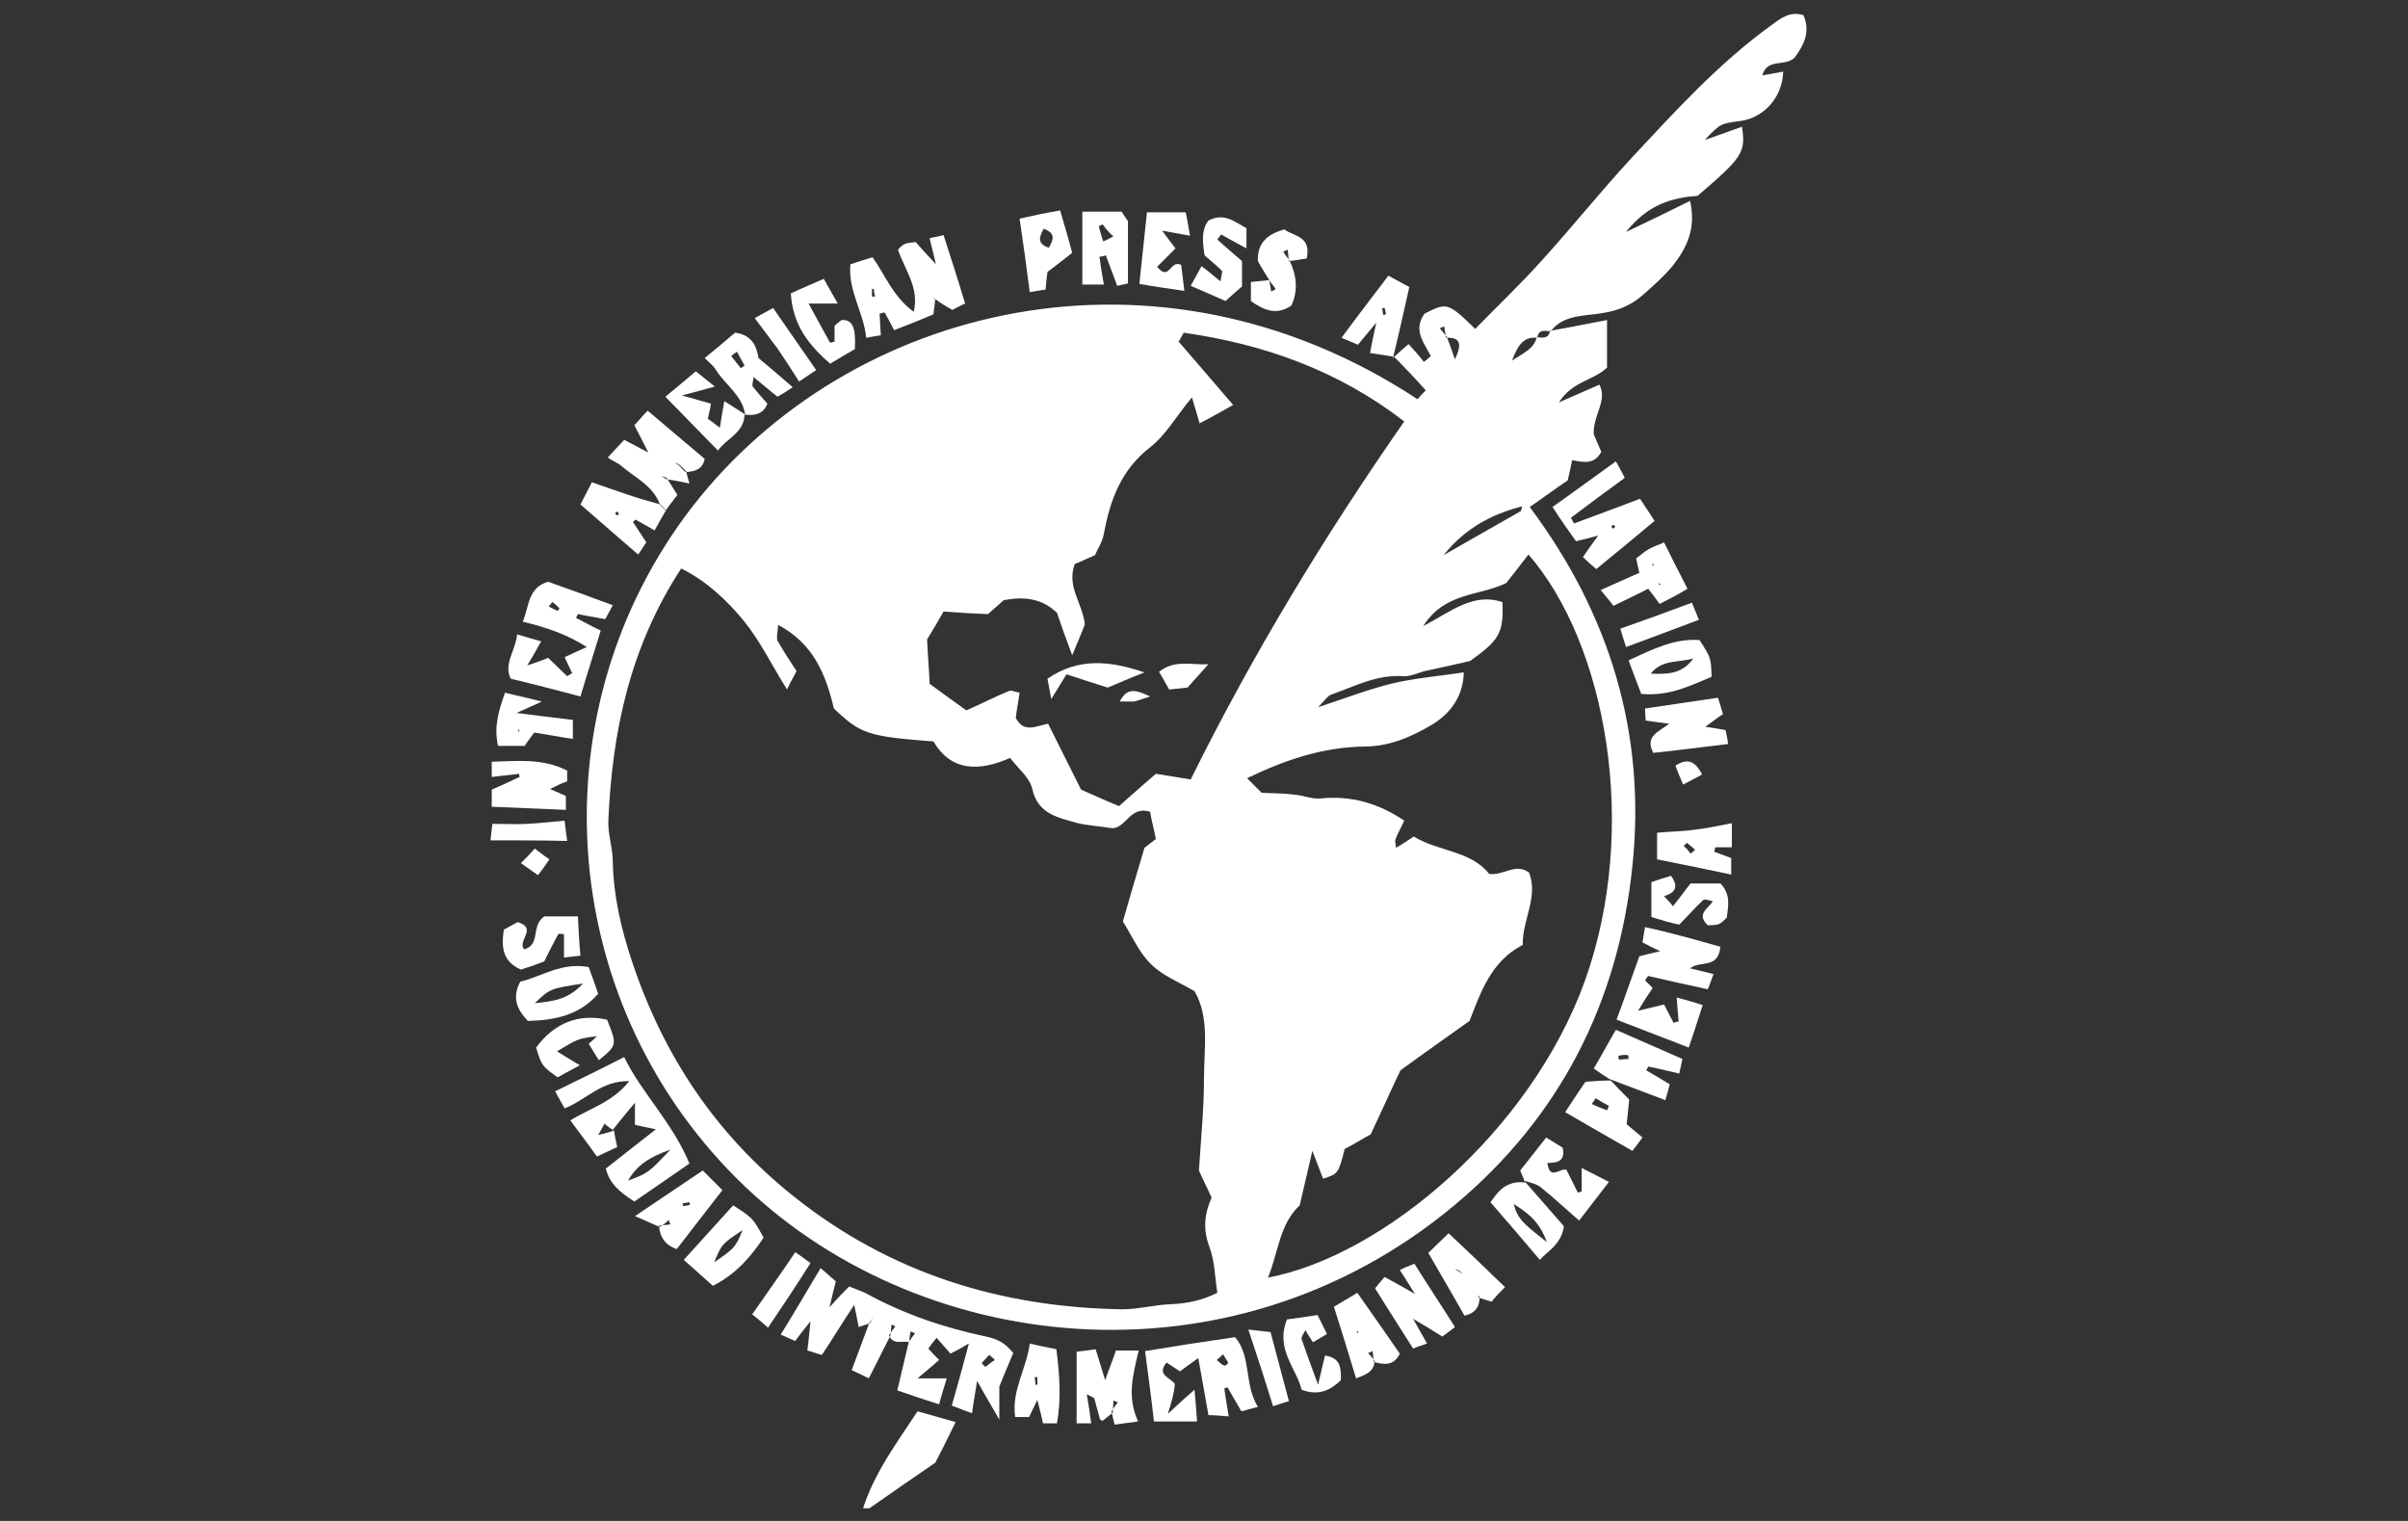 <svg id="logo-sip" class="logo-sip-svg" version="1.1" xmlns="http://www.w3.org/2000/svg"
     xmlns:xlink="http://www.w3.org/1999/xlink" x="0px" y="0px" width="38px" height="24px"
     viewBox="0 0 38 24" enable-background="new 0 0 38 24" xml:space="preserve">
<rect x="0" y="0" width="38" height="24" fill="#333333" stroke="none"/>
<g id="Fondo">
</g>
    <g id="Cabecera_2">
	<g>
		<g>
			<path fill-rule="evenodd" clip-rule="evenodd" fill="#FFFFFF" d="M13.62,23.8c0.18-0.56,0.53-1.03,0.86-1.53
				c0.21,0.06,0.39,0.11,0.6,0.17c-0.12,0.25-0.23,0.47-0.32,0.64c-0.38,0.26-0.71,0.49-1.04,0.72C13.69,23.8,13.65,23.8,13.62,23.8
				z"></path>
            <path fill-rule="evenodd" clip-rule="evenodd" fill="#FFFFFF" d="M21.99,5.64c0.07-0.06,0.14-0.13,0.24-0.21
				c0.09,0.1,0.17,0.19,0.24,0.28c0.03-0.02,0.05-0.04,0.11-0.09c-0.1-0.2-0.29-0.41-0.1-0.67c0.35-0.18,0.37-0.18,0.8,0.24
				c0.35-0.36,0.72-0.71,1.06-1.09c0.48-0.53,0.92-1.08,1.4-1.6c0.69-0.74,1.38-1.5,2.21-2.1c0.15-0.11,0.3-0.23,0.51-0.16
				c0.12,0.28-0.01,0.49-0.14,0.67c-0.16,0.15-0.43,0-0.51,0.28c0.12-0.02,0.22-0.04,0.33-0.06c-0.01,0.4-0.3,0.73-0.68,0.78
				c-0.31,0.04-0.31,0.04-0.56,0.3c0.2-0.07,0.39-0.14,0.59-0.21c0.06,0.41,0.01,0.48-0.7,1.09c-0.4,0.03-0.78,0.13-1.13,0.57
				c0.4-0.19,0.69-0.33,1.01-0.49c0.1,0.43-0.05,0.74-0.27,1.02c-0.14,0.17-0.31,0.32-0.47,0.46c-0.18,0.16-0.38,0.25-0.64,0.29
				c-0.28,0.05-0.62,0.02-0.82,0.29c-0.09-0.01-0.19-0.04-0.21,0.1c-0.21-0.02-0.3,0.1-0.4,0.36c0.2-0.13,0.35-0.19,0.39-0.37
				c0.09,0.01,0.19,0.03,0.21-0.1c0.29-0.05,0.59-0.11,0.9-0.17c0,0.26,0,0.52,0,0.75c-0.22,0.21-0.54,0.21-0.76,0.55
				c0.28-0.12,0.45-0.2,0.64-0.28c0.13,0.26-0.1,0.47-0.09,0.78c0.02,0.05,0.07,0.17,0.12,0.28c-0.11,0.2-0.27,0.17-0.46,0.13
				c-0.02,0.1-0.04,0.19-0.07,0.32c-0.18,0.12-0.38,0.27-0.6,0.42c1.27,1.7,1.84,3.59,1.62,5.67c-0.22,2.13-1.13,3.95-2.81,5.35
				c-3.55,2.96-8.52,2.38-11.33-0.43c-2.87-2.87-3.15-7.42-0.69-10.6c2.48-3.19,7.34-4.39,11.44-1.69c0.04-0.05,0.09-0.1,0.13-0.14
				C22.34,5.98,22.17,5.8,22,5.63L21.99,5.64z M22.82,5.33c-0.01-0.06-0.02-0.12-0.03-0.18c-0.02,0.01-0.05,0.02-0.07,0.03
				c0.04,0.04,0.07,0.09,0.11,0.13c0.04,0.1,0.07,0.19,0.13,0.36C23.08,5.42,23.04,5.32,22.82,5.33z M13.16,11.18
				c-0.13-0.54-0.32-1.02-0.88-1.32c-0.01,0.13-0.03,0.2-0.01,0.25c0.09,0.16,0.19,0.31,0.3,0.48c-0.04,0.08-0.09,0.16-0.15,0.29
				c-0.24-0.38-0.42-0.76-0.68-1.08c-0.27-0.33-0.59-0.63-0.99-0.83c-0.81,1.24-1.09,2.58-1.15,3.98c-0.01,0.21,0.07,0.43,0.07,0.64
				c0.01,0.54,0.13,1.06,0.3,1.57c0.49,1.48,1.32,2.74,2.57,3.73c1.51,1.2,3.25,1.74,5.17,1.77c0.25,0,0.51-0.07,0.76-0.08
				c0.26-0.01,0.5-0.06,0.74-0.18c-0.04-0.26-0.04-0.51-0.13-0.74c-0.1-0.27-0.07-0.52,0.04-0.76c-0.07-0.16-0.14-0.29-0.2-0.43
				C18.95,17.99,19,17.5,19,17.02c0-0.48,0.09-0.97-0.15-1.38c-0.26-0.15-0.51-0.25-0.68-0.42c-0.19-0.18-0.3-0.44-0.45-0.68
				c0.1-0.35,0.21-0.73,0.34-1.16c0.04-0.03,0.11-0.09,0.18-0.14c-0.03-0.16-0.07-0.3-0.09-0.43c-0.31-0.1-0.37,0.24-0.59,0.26
				c-0.18-0.03-0.37-0.04-0.55-0.08c-0.31-0.09-0.63-0.14-0.72-0.54c-0.04-0.18-0.22-0.32-0.35-0.49c-0.5,0.22-0.93,0.21-1.21-0.26
				C13.69,11.62,13.58,11.58,13.16,11.18z M20.01,20.16c1.81-0.34,4.14-2.3,5-4.68c0.87-2.43,0.33-5.33-0.89-6.73
				C24,8.91,23.87,9.07,23.77,9.2c-0.43,0.21-0.97,0.14-1.31,0.68c0.45-0.24,0.79-0.53,1.25-0.38c0.02,0.49-0.05,0.6-0.51,0.93
				c-0.26,0.06-0.49,0.11-0.72,0.16c-0.11,0.03-0.23,0.09-0.34,0.08c-0.41-0.03-0.76,0.16-1.13,0.29c-0.06,0.02-0.1,0.09-0.21,0.2
				c0.45-0.15,0.79-0.28,1.15-0.37c0.37-0.09,0.75-0.12,1.15-0.18c-0.01,0.38-0.21,0.65-0.51,0.83c-0.32,0.19-0.67,0.34-1.06,0.34
				c-0.64,0.01-1.23,0.2-1.85,0.5c0.11,0.11,0.2,0.2,0.23,0.23c0.23,0.01,0.38,0.01,0.52,0.03c0.13,0.01,0.27,0.07,0.4,0.06
				c0.48-0.05,0.92,0.07,1.33,0.35c-0.04,0.09-0.1,0.19-0.14,0.3c-0.01,0.04,0.01,0.08,0.01,0.13c0.1-0.06,0.19-0.12,0.28-0.18
				c0.39,0.24,0.9,0.22,1.19,0.59c0.23,0.03,0.42-0.18,0.63-0.02c0.15,0.39-0.11,0.75-0.1,1.14c-0.5,0.26-0.66,0.74-0.84,1.2
				c-0.35,0.25-0.68,0.48-1.09,0.78c-0.13,0.27-0.29,0.63-0.47,1.01c-0.13,0.07-0.27,0.16-0.41,0.23c-0.1,0.39-0.1,0.39-0.34,0.47
				c-0.05-0.12-0.09-0.24-0.17-0.44c-0.08,0.35-0.14,0.6-0.2,0.86C20.19,19.32,20.18,19.74,20.01,20.16z M14.89,9.65
				c-0.11,0.19-0.19,0.33-0.26,0.44c0.01,0.24,0.03,0.44,0.04,0.7c0.18,0.13,0.38,0.28,0.58,0.42c0.25-0.11,0.46-0.22,0.68-0.31
				c0.03-0.01,0.09,0.02,0.16,0.03c-0.02,0.15-0.05,0.29-0.06,0.4c0.13,0.24,0.31,0.13,0.51,0.09c0.18,0.36,0.36,0.72,0.52,1.04
				c0.23,0.1,0.4,0.18,0.6,0.26c0.21-0.19,0.41-0.36,0.58-0.51c0.2,0.03,0.36,0.06,0.55,0.09c0.98-1.98,2.11-3.84,3.37-5.65
				c-1.05-0.81-2.22-1.22-3.48-1.4c-0.04,0.07-0.06,0.11-0.08,0.14c0.29,0.34,0.58,0.67,0.86,1c-0.18,0.1-0.35,0.2-0.53,0.29
				c-0.03-0.12-0.07-0.23-0.12-0.41c-0.25,0.3-0.41,0.59-0.65,0.78c-0.47,0.36-0.64,0.84-0.74,1.37c-0.02,0.13-0.1,0.24-0.14,0.34
				c-0.14,0.06-0.24,0.11-0.32,0.14c-0.13,0.36,0.12,0.61,0.16,0.95c-0.04,0.11-0.1,0.25-0.2,0.49c-0.11-0.29-0.18-0.49-0.24-0.67
				c-0.24-0.23-0.52-0.26-0.84-0.2c-0.09,0.08-0.19,0.17-0.25,0.22C15.34,9.68,15.14,9.67,14.89,9.65z M22.78,8.76
				c0.4-0.23,0.81-0.46,1.21-0.69c0.02-0.01,0.02-0.05,0.03-0.08C23.52,8.12,23.12,8.34,22.78,8.76z"></path>
            <path fill-rule="evenodd" clip-rule="evenodd" fill="#FFFFFF" d="M14.35,21.18c-0.11-0.03-0.26,0.05-0.32-0.11
				c0.03-0.05,0.06-0.09,0.1-0.14c-0.02-0.01-0.04-0.02-0.06-0.03c-0.01,0.06-0.01,0.12-0.02,0.18c-0.11,0.21-0.21,0.42-0.34,0.67
				c-0.08-0.04-0.18-0.09-0.27-0.13c0.1-0.27,0.19-0.51,0.28-0.75c0.02-0.02,0.03-0.04,0.05-0.07c-0.01,0.03-0.03,0.05-0.04,0.08
				c-0.05,0.02-0.1,0.03-0.18,0.06c-0.02-0.11-0.04-0.21-0.07-0.35c-0.18,0.27-0.33,0.52-0.51,0.79c-0.08-0.02-0.15-0.05-0.23-0.07
				c0.02-0.14,0.03-0.27,0.05-0.46c-0.11,0.14-0.17,0.21-0.24,0.31c-0.08-0.03-0.15-0.07-0.23-0.1c0.21-0.34,0.41-0.68,0.63-1.05
				c0.08,0.07,0.16,0.14,0.24,0.21c-0.03,0.11-0.05,0.2-0.1,0.41c0.14-0.16,0.21-0.23,0.31-0.33c0.07,0.03,0.16,0.06,0.25,0.1
				c0.6,0.33,1.24,0.55,1.91,0.69c0.19,0.04,0.31,0.11,0.43,0.26c-0.06,0.15-0.13,0.3-0.22,0.53c0,0.11,0,0.29,0,0.52
				c-0.03-0.05-0.32-0.55-0.35-0.61c-0.03,0.2-0.06,0.34-0.08,0.51c-0.12-0.04-0.21-0.08-0.32-0.12c0.09-0.31,0.17-0.61,0.27-0.98
				c-0.12,0.07-0.19,0.11-0.29,0.16c-0.07-0.08-0.14-0.16-0.22-0.25c-0.05,0.06-0.09,0.11-0.13,0.17c0.06,0.07,0.11,0.12,0.17,0.18
				c-0.1,0.09-0.19,0.16-0.34,0.29c0.19,0,0.3,0,0.46,0c-0.05,0.17-0.09,0.29-0.12,0.41c-0.22-0.07-0.43-0.14-0.66-0.22
				c0.06-0.26,0.12-0.51,0.18-0.76c0.03-0.05,0.06-0.09,0.1-0.14c-0.02-0.01-0.04-0.02-0.07-0.03
				C14.36,21.06,14.35,21.12,14.35,21.18z M15.7,21.46c-0.03-0.03-0.06-0.06-0.09-0.08c-0.04,0.04-0.08,0.09-0.12,0.13
				c0.02,0.02,0.04,0.04,0.06,0.06C15.6,21.53,15.65,21.49,15.7,21.46z"></path>
            <path fill-rule="evenodd" clip-rule="evenodd" fill="#FFFFFF" d="M9.69,17.84C9.7,17.92,9.72,18,9.74,18.1
				c-0.09,0.04-0.19,0.09-0.32,0.15c-0.14-0.2-0.28-0.38-0.42-0.57c0.3-0.19,0.66-0.28,0.93-0.62c-0.44-0.01-0.67,0.29-1.02,0.43
				c-0.05-0.09-0.1-0.18-0.15-0.27c0.37-0.18,0.72-0.35,1.09-0.54c0.27,0.56,0.76,1.03,1.03,1.68c-0.32,0.22-0.59,0.41-0.87,0.6
				c-0.23-0.15-0.39-0.28-0.45-0.52c0.25-0.2,0.5-0.39,0.79-0.62c-0.15-0.03-0.23-0.05-0.33-0.07c0-0.12,0-0.22,0-0.35
				c-0.14,0.17-0.25,0.3-0.35,0.43c-0.04-0.03-0.09-0.06-0.13-0.1c-0.02,0.04-0.05,0.09-0.1,0.18C9.57,17.88,9.63,17.86,9.69,17.84z
				 M10.58,18.14c-0.34,0.12-0.53,0.25-0.67,0.49C10.23,18.51,10.23,18.51,10.58,18.14z"></path>
            <path fill-rule="evenodd" clip-rule="evenodd" fill="#FFFFFF" d="M27.15,14.94c-0.04,0.36-0.32,0.21-0.48,0.34
				c0.13,0.03,0.24,0.06,0.37,0.09c-0.03,0.08-0.05,0.15-0.09,0.24c-0.33-0.07-0.64-0.14-0.94-0.21c-0.02,0.02-0.03,0.04-0.05,0.07
				c0.03,0.03,0.07,0.07,0.12,0.12c-0.07,0.1-0.14,0.21-0.23,0.36c0.16-0.04,0.29-0.07,0.41-0.1c0.05,0.1,0.1,0.19,0.15,0.29
				c0.03-0.01,0.06-0.02,0.08-0.02c-0.01-0.11-0.02-0.22-0.03-0.38c0.14,0.04,0.26,0.07,0.41,0.12c-0.08,0.24-0.14,0.44-0.22,0.67
				c-0.39-0.15-0.75-0.29-1.14-0.44c0.12-0.32,0.23-0.64,0.36-1c0.08-0.02,0.19-0.05,0.33-0.08c-0.11-0.05-0.19-0.09-0.28-0.14
				c0.01-0.07,0.02-0.13,0.04-0.24C26.38,14.72,26.76,14.83,27.15,14.94z"></path>
            <path fill-rule="evenodd" clip-rule="evenodd" fill="#FFFFFF" d="M8.16,10.01c0.13,0.04,0.24,0.07,0.38,0.11
				c-0.07,0.12-0.12,0.22-0.22,0.38c0.15-0.05,0.24-0.08,0.33-0.12c0.1,0.1,0.2,0.19,0.3,0.29c0.03-0.02,0.05-0.03,0.08-0.05
				C9,10.56,8.96,10.48,8.91,10.37c0.09-0.04,0.21-0.1,0.35-0.16c-0.31-0.2-0.64-0.31-1.01-0.4c0.1-0.24,0.08-0.54,0.4-0.63
				C8.99,9.3,9.32,9.42,9.67,9.55C9.64,9.61,9.6,9.68,9.55,9.77C9.4,9.74,9.26,9.72,9.12,9.69C9.11,9.71,9.1,9.73,9.09,9.75
				c0.12,0.06,0.24,0.13,0.39,0.2c-0.1,0.33-0.21,0.67-0.32,1.04c-0.38-0.1-0.72-0.19-1.1-0.28C7.94,10.48,8.14,10.26,8.16,10.01z
				 M8.72,9.5C8.7,9.52,8.68,9.54,8.66,9.57C8.7,9.59,8.75,9.62,8.8,9.64C8.81,9.63,8.82,9.61,8.83,9.6
				C8.79,9.56,8.76,9.53,8.72,9.5z"></path>
            <path fill-rule="evenodd" clip-rule="evenodd" fill="#FFFFFF" d="M14.76,4.72c-0.01,0.08-0.02,0.16-0.03,0.24
				c-0.21,0.09-0.41,0.17-0.62,0.25c-0.05-0.1-0.1-0.19-0.15-0.28c-0.03,0.01-0.05,0.01-0.08,0.02c0.01,0.11,0.01,0.22,0.02,0.34
				c-0.06,0.01-0.13,0.02-0.23,0.04c-0.04-0.4-0.29-0.74-0.25-1.16c0.13-0.04,0.24-0.08,0.35-0.11c0.2,0.28,0.32,0.62,0.65,0.86
				c0.09-0.38-0.14-0.66-0.25-0.98c0.03-0.03,0.06-0.07,0.11-0.09c0.04-0.02,0.1-0.02,0.17-0.03c0.08,0.09,0.16,0.18,0.32,0.35
				c-0.05-0.2-0.07-0.29-0.1-0.41c0.07-0.02,0.15-0.03,0.22-0.05c0.12,0.37,0.23,0.71,0.34,1.08c-0.07,0.03-0.14,0.07-0.2,0.1
				C14.92,4.83,14.84,4.78,14.76,4.72c-0.02-0.02-0.04-0.04-0.02-0.01C14.71,4.69,14.73,4.71,14.76,4.72z M13.79,4.56
				c-0.01,0-0.02,0-0.03,0c0,0.04,0,0.08,0,0.12c0.01,0,0.03,0,0.05,0C13.8,4.64,13.79,4.6,13.79,4.56z"></path>
            <path fill-rule="evenodd" clip-rule="evenodd" fill="#FFFFFF" d="M18.43,22.31c0.18-0.17,0.27-0.25,0.42-0.38
				c0.02,0.21,0.03,0.34,0.04,0.5c-0.23,0-0.45,0-0.68,0c-0.04-0.36-0.09-0.73-0.14-1.11c0.48-0.08,0.93-0.15,1.42-0.22
				c0.26,0.3,0.14,0.74,0.36,1.1c-0.11,0.03-0.19,0.05-0.26,0.07c-0.08-0.14-0.15-0.26-0.22-0.38c-0.02,0.01-0.03,0.01-0.05,0.02
				c0.02,0.13,0.04,0.27,0.07,0.44c-0.13-0.01-0.23-0.02-0.32-0.02c-0.05-0.29-0.1-0.56-0.16-0.9c-0.14,0.1-0.21,0.15-0.29,0.21
				c-0.07-0.05-0.14-0.09-0.21-0.14c-0.17,0.2,0.07,0.24,0.13,0.34C18.53,21.97,18.5,22.08,18.43,22.31z M19.3,21.37
				c-0.03,0.03-0.06,0.06-0.1,0.09c0.04,0.03,0.07,0.07,0.12,0.09c0.01,0.01,0.07-0.04,0.06-0.05
				C19.36,21.46,19.33,21.42,19.3,21.37z"></path>
            <path fill-rule="evenodd" clip-rule="evenodd" fill="#FFFFFF" d="M25.5,7.28c0.05,0.09,0.09,0.16,0.14,0.26
				c-0.29,0.21-0.57,0.42-0.85,0.63c0.02,0.03,0.03,0.06,0.05,0.09c0.34-0.13,0.68-0.25,1.04-0.39c0.07,0.11,0.15,0.22,0.23,0.35
				c-0.3,0.25-0.6,0.5-0.92,0.76c-0.07-0.06-0.13-0.11-0.21-0.19c0.07-0.1,0.13-0.19,0.24-0.34C25.08,8.49,25,8.51,24.87,8.54
				C24.75,8.37,24.62,8.19,24.5,8C24.84,7.76,25.15,7.53,25.5,7.28z M25.49,8.31c-0.01-0.01-0.02-0.02-0.03-0.03
				c-0.01,0.01-0.03,0.02-0.03,0.03c0,0.01,0.02,0.03,0.03,0.03C25.47,8.34,25.48,8.32,25.49,8.31z"></path>
            <path fill-rule="evenodd" clip-rule="evenodd" fill="#FFFFFF" d="M10.52,7.54c0.05,0.08,0.1,0.16,0.17,0.27
				c-0.05,0.07-0.12,0.15-0.18,0.24l0.01,0.01c-0.04-0.04-0.08-0.08-0.12-0.12l0.01,0.01c-0.11-0.29-0.4-0.42-0.62-0.61
				C9.74,7.3,9.68,7.28,9.59,7.22c0.09-0.1,0.17-0.18,0.26-0.28c0.11,0.06,0.21,0.11,0.38,0.2c-0.09-0.18-0.15-0.3-0.22-0.43
				c0.07-0.07,0.13-0.15,0.21-0.23c0.31,0.26,0.6,0.51,0.9,0.76c-0.03,0.17-0.16,0.2-0.3,0.21c-0.04-0.03-0.07-0.07-0.1-0.1
				c-0.02-0.02-0.05-0.03-0.07-0.05c0.03,0.01,0.05,0.02,0.08,0.04c0.03,0.03,0.07,0.07,0.1,0.1c0.01,0.06,0.03,0.11,0.05,0.19
				c-0.13-0.03-0.25-0.05-0.37-0.07c-0.02-0.02-0.05-0.03-0.07-0.05C10.47,7.52,10.49,7.53,10.52,7.54z"></path>
            <path fill-rule="evenodd" clip-rule="evenodd" fill="#FFFFFF" d="M17.56,22.29c-0.05,0.04-0.1,0.08-0.16,0.13
				c0,0-0.03-0.01-0.04-0.02c-0.03-0.11-0.06-0.22-0.09-0.33c-0.01-0.02-0.05-0.03-0.12-0.07c0.03,0.17,0.05,0.3,0.07,0.46
				c-0.09,0-0.16,0-0.23,0c0-0.37,0-0.73,0-1.13c0.07-0.01,0.18-0.02,0.3-0.04c0.04,0.14,0.08,0.25,0.15,0.49
				c0.08-0.23,0.13-0.34,0.17-0.47c0.1,0,0.21,0,0.36,0c-0.09,0.38-0.19,0.73-0.01,1.12c-0.13,0.02-0.24,0.03-0.37,0.05
				c-0.02-0.08-0.04-0.15-0.05-0.21c0.03-0.05,0.06-0.09,0.1-0.14c-0.02-0.01-0.04-0.02-0.07-0.03
				C17.57,22.17,17.56,22.23,17.56,22.29z"></path>
            <path fill-rule="evenodd" clip-rule="evenodd" fill="#FFFFFF" d="M8.68,12.45c0.09,0.04,0.16,0.07,0.25,0.11
				c0,0.06,0,0.12,0,0.22c-0.39-0.02-0.77-0.03-1.17-0.05c0-0.06,0-0.16,0-0.27c0.14-0.06,0.29-0.13,0.44-0.2
				c0-0.02-0.01-0.03-0.01-0.05c-0.14,0.02-0.28,0.03-0.43,0.05c0-0.08,0-0.14,0-0.24c0.4-0.01,0.8-0.06,1.19,0.14
				c0,0.05,0,0.1,0,0.17C8.86,12.36,8.78,12.4,8.68,12.45z"></path>
            <path fill-rule="evenodd" clip-rule="evenodd" fill="#FFFFFF" d="M26.91,11.47c0.1,0.01,0.2,0.03,0.32,0.05
				c0.01,0.06,0.03,0.12,0.04,0.22c-0.41,0.05-0.8,0.1-1.18,0.14c-0.14-0.27,0.09-0.33,0.25-0.46c-0.15-0.02-0.25-0.03-0.37-0.05
				c0-0.05-0.01-0.11-0.01-0.19c0.39-0.06,0.76-0.11,1.15-0.17c0.02,0.06,0.04,0.12,0.08,0.26C27.12,11.31,27.02,11.39,26.91,11.47z
				"></path>
            <path fill-rule="evenodd" clip-rule="evenodd" fill="#FFFFFF" d="M22.09,20.04c0.08-0.04,0.14-0.06,0.23-0.1
				c0.2,0.32,0.4,0.62,0.64,1c-0.06,0.05-0.12,0.09-0.2,0.15c-0.14-0.09-0.26-0.16-0.46-0.28c0.1,0.18,0.15,0.27,0.22,0.39
				c-0.08,0.03-0.15,0.05-0.22,0.08c-0.2-0.32-0.39-0.61-0.6-0.95c0.03-0.04,0.08-0.1,0.15-0.18c0.14,0.08,0.26,0.14,0.48,0.27
				C22.22,20.24,22.16,20.15,22.09,20.04z"></path>
            <path fill-rule="evenodd" clip-rule="evenodd" fill="#FFFFFF" d="M25.42,17.04c-0.08-0.05-0.16-0.1-0.27-0.18
				c0.11-0.18,0.22-0.39,0.35-0.61c0.37,0.16,0.7,0.31,1.05,0.46c-0.01,0.06-0.03,0.13-0.05,0.23c-0.18-0.04-0.33-0.08-0.49-0.11
				c-0.01,0.02-0.02,0.04-0.03,0.06c0.12,0.07,0.24,0.14,0.37,0.22c-0.02,0.08-0.04,0.15-0.07,0.25c-0.31-0.12-0.59-0.22-0.87-0.33
				L25.42,17.04z M25.54,16.66c0,0.02,0,0.04,0.01,0.06c0.05,0,0.1-0.01,0.15-0.01c0-0.02,0-0.04-0.01-0.06
				C25.64,16.64,25.59,16.65,25.54,16.66z"></path>
            <path fill-rule="evenodd" clip-rule="evenodd" fill="#FFFFFF" d="M24.06,18.64c0.21,0.24,0.42,0.48,0.62,0.71
				c-0.04,0.29-0.27,0.4-0.38,0.53c-0.26-0.31-0.52-0.61-0.78-0.91c0.06-0.06,0.19-0.36,0.55-0.31L24.06,18.64z M23.89,19
				c0.05,0.26,0.25,0.38,0.52,0.6C24.29,19.26,24.09,19.13,23.89,19z"></path>
            <path fill-rule="evenodd" clip-rule="evenodd" fill="#FFFFFF" d="M11.25,20.29c-0.17-0.15-0.3-0.27-0.46-0.41
				c0.27-0.3,0.53-0.58,0.78-0.86c0.31,0.2,0.31,0.2,0.48,0.51C11.86,19.81,11.64,20.09,11.25,20.29z M11.72,19.41
				c-0.33,0.22-0.33,0.22-0.45,0.51C11.6,19.69,11.6,19.69,11.72,19.41z"></path>
            <path fill-rule="evenodd" clip-rule="evenodd" fill="#FFFFFF" d="M17.42,4.49c-0.14,0-0.24,0-0.34,0c0-0.39,0-0.75,0-1.15
				c0.19,0,0.39,0,0.62,0c0.03,0.05,0.08,0.12,0.1,0.15c0,0.34,0,0.65,0,0.98c-0.02,0.01-0.08,0.02-0.17,0.04
				c-0.06-0.17-0.12-0.32-0.18-0.48c-0.03,0.01-0.06,0.02-0.1,0.02C17.37,4.2,17.39,4.33,17.42,4.49z M17.4,3.54
				c-0.02,0.01-0.04,0.02-0.06,0.03c0.02,0.08,0.04,0.15,0.07,0.24c0.07-0.03,0.1-0.05,0.16-0.08C17.5,3.67,17.45,3.61,17.4,3.54z"></path>
            <path fill-rule="evenodd" clip-rule="evenodd" fill="#FFFFFF" d="M11.76,6.55c-0.04-0.31-0.31-0.47-0.46-0.71
				c-0.04-0.07-0.11-0.12-0.18-0.19c0.17-0.14,0.33-0.27,0.48-0.4c0.26,0.03,0.34,0.21,0.37,0.4c0.17,0.14,0.32,0.27,0.54,0.46
				c-0.09,0.06-0.15,0.1-0.24,0.15c-0.13-0.1-0.24-0.2-0.38-0.31c0,0.07-0.03,0.12-0.01,0.15c0.07,0.09,0.15,0.18,0.23,0.27
				c-0.07,0.18-0.22,0.19-0.38,0.17L11.76,6.55z M11.63,5.55c-0.03,0.02-0.06,0.04-0.09,0.07c0.05,0.06,0.1,0.13,0.15,0.19
				c0.02-0.01,0.04-0.03,0.06-0.04C11.71,5.7,11.67,5.62,11.63,5.55z"></path>
            <path fill-rule="evenodd" clip-rule="evenodd" fill="#FFFFFF" d="M25.9,10.95c-0.07-0.18-0.13-0.34-0.2-0.53
				c0.39-0.18,0.73-0.35,1.12-0.32c0.18,0.28,0.18,0.28,0.19,0.58C26.69,10.81,26.36,10.99,25.9,10.95z M26.72,10.39
				c-0.23,0.07-0.49,0.01-0.67,0.24C26.3,10.64,26.55,10.64,26.72,10.39z"></path>
            <path fill-rule="evenodd" clip-rule="evenodd" fill="#FFFFFF" d="M24.07,18.66c-0.02-0.05-0.04-0.09-0.08-0.19
				c0.12-0.15,0.26-0.33,0.41-0.52c0.11,0.07,0.2,0.12,0.26,0.16c0.05,0.23-0.11,0.24-0.24,0.24c0.03,0.29,0.21,0.07,0.3,0.11
				c0.06,0.12,0.12,0.24,0.18,0.36c0.02-0.01,0.04-0.01,0.06-0.02c0-0.1,0-0.19,0-0.37c0.17,0.09,0.28,0.14,0.43,0.22
				c-0.16,0.21-0.31,0.4-0.47,0.61c-0.22-0.19-0.4-0.36-0.6-0.52c-0.07-0.06-0.18-0.08-0.27-0.11L24.07,18.66z"></path>
            <path fill-rule="evenodd" clip-rule="evenodd" fill="#FFFFFF" d="M9.29,15.26c0.06,0.16,0.1,0.28,0.15,0.42
				c-0.29,0.34-0.69,0.42-1.11,0.43c-0.18-0.19-0.25-0.37-0.12-0.62C8.55,15.41,8.86,15.18,9.29,15.26z M9.2,15.52
				c-0.52,0.08-0.52,0.08-0.76,0.31C8.72,15.8,8.96,15.78,9.2,15.52z"></path>
            <path fill-rule="evenodd" clip-rule="evenodd" fill="#FFFFFF" d="M10.41,19.36c-0.1-0.04-0.2-0.09-0.39-0.17
				c0.4-0.27,0.73-0.49,1.07-0.72c0.11,0.11,0.21,0.21,0.31,0.31c-0.25,0.32-0.48,0.62-0.72,0.93c-0.18-0.06-0.27-0.19-0.28-0.37
				c0.06-0.01,0.12-0.01,0.18-0.02c-0.01-0.02-0.02-0.05-0.03-0.07C10.51,19.3,10.46,19.33,10.41,19.36z M10.89,19.01
				c0-0.01-0.01-0.02-0.01-0.04c-0.04,0.01-0.07,0.01-0.11,0.02c0,0.01,0.01,0.03,0.01,0.04C10.82,19.03,10.85,19.02,10.89,19.01z"></path>
            <path fill-rule="evenodd" clip-rule="evenodd" fill="#FFFFFF" d="M20.03,4.42c-0.06-0.1-0.12-0.19-0.18-0.3
				c-0.01-0.26,0.12-0.42,0.42-0.5c0.14,0.11,0.43,0.1,0.35,0.46c-0.09,0.01-0.18,0.03-0.28,0.04c-0.01-0.06-0.01-0.12-0.02-0.18
				c-0.02,0.01-0.04,0.02-0.07,0.03c0.03,0.05,0.06,0.09,0.1,0.14c0.11,0.23,0.14,0.47,0.03,0.71c-0.23,0.16-0.43,0.08-0.64-0.07
				c0-0.08,0-0.17,0-0.3c0.1-0.01,0.2-0.02,0.29-0.03c0.01,0.06,0.02,0.12,0.03,0.18c0.02-0.01,0.05-0.02,0.07-0.04
				C20.1,4.51,20.06,4.47,20.03,4.42z"></path>
            <path fill-rule="evenodd" clip-rule="evenodd" fill="#FFFFFF" d="M21.69,21.47c0,0.17-0.13,0.22-0.29,0.28
				c-0.11-0.37-0.23-0.75-0.35-1.13c0.14-0.08,0.25-0.15,0.37-0.22c0.23,0.33,0.45,0.64,0.67,0.96c-0.09,0.19-0.24,0.18-0.41,0.13
				c-0.01-0.06-0.01-0.12-0.02-0.17c-0.02,0.01-0.05,0.02-0.07,0.03C21.62,21.38,21.66,21.43,21.69,21.47z M21.42,21.04l0.02-0.03
				l-0.03,0L21.42,21.04z"></path>
            <path fill-rule="evenodd" clip-rule="evenodd" fill="#FFFFFF" d="M23.35,20.46c0,0.14-0.05,0.26-0.24,0.3
				c-0.18-0.32-0.37-0.64-0.57-0.99c0.1-0.1,0.2-0.19,0.32-0.31c0.31,0.29,0.59,0.56,0.89,0.85c-0.08,0.08-0.15,0.15-0.21,0.23
				c-0.07-0.02-0.13-0.04-0.2-0.06c-0.01-0.03-0.03-0.06-0.01-0.02C23.29,20.43,23.32,20.45,23.35,20.46z M23.03,20.07
				c-0.02-0.02-0.05-0.03-0.07-0.05c0.03,0.01,0.05,0.02,0.08,0.04c0.02,0.02,0.04,0.03,0.07,0.05
				C23.08,20.09,23.05,20.08,23.03,20.07z"></path>
            <path fill-rule="evenodd" clip-rule="evenodd" fill="#FFFFFF" d="M11.75,6.53c0,0.3-0.29,0.39-0.42,0.58
				c-0.28-0.29-0.56-0.57-0.83-0.85c0.12-0.1,0.28-0.23,0.48-0.4c0.04,0.03,0.14,0.11,0.3,0.24c-0.19,0.05-0.32,0.09-0.52,0.14
				c0.19,0.05,0.31,0.09,0.46,0.13c-0.01,0.07-0.03,0.14-0.05,0.24c0.05,0.03,0.11,0.08,0.19,0.14c0.02-0.14,0.04-0.25,0.07-0.42
				c0.14,0.09,0.24,0.15,0.33,0.21L11.75,6.53z"></path>
            <path fill-rule="evenodd" clip-rule="evenodd" fill="#FFFFFF" d="M10.51,8.05c-0.06,0.1-0.11,0.2-0.18,0.32
				c-0.12-0.07-0.21-0.12-0.3-0.17C10.02,8.21,10,8.22,9.99,8.24c0.07,0.1,0.13,0.2,0.21,0.32c-0.04,0.05-0.07,0.11-0.13,0.19
				c-0.3-0.26-0.59-0.51-0.91-0.79c0.05-0.1,0.11-0.21,0.18-0.35C9.54,7.68,9.71,7.74,9.89,7.8c0.17,0.06,0.35,0.11,0.53,0.16
				L10.4,7.95c0.04,0.04,0.08,0.08,0.12,0.12L10.51,8.05z M9.77,8.11C9.76,8.1,9.75,8.08,9.74,8.07C9.73,8.08,9.71,8.09,9.71,8.1
				c0,0.01,0.02,0.03,0.03,0.03C9.75,8.13,9.76,8.12,9.77,8.11z"></path>
            <path fill-rule="evenodd" clip-rule="evenodd" fill="#FFFFFF" d="M8.22,15.3c-0.29-0.13-0.31-0.35-0.27-0.63
				c0.07-0.04,0.15-0.08,0.22-0.12c0.32,0.1-0.01,0.29,0.1,0.43c0.27-0.07,0.1-0.37,0.32-0.52c0.12,0,0.3,0,0.53,0
				c0.01,0.22,0.02,0.41,0.04,0.62C9.06,15.09,9,15.1,8.9,15.11c0-0.14,0-0.25,0-0.37c-0.03,0-0.08-0.01-0.09,0
				C8.74,14.87,8.67,15,8.59,15.17C8.49,15.21,8.35,15.26,8.22,15.3z"></path>
            <path fill-rule="evenodd" clip-rule="evenodd" fill="#FFFFFF" d="M26.15,13.56c0-0.16,0-0.27,0-0.42
				c0.21-0.02,0.41-0.02,0.61-0.05c0.18-0.02,0.36-0.06,0.57-0.1c0,0.16,0,0.27,0,0.38c-0.09,0-0.17,0-0.26,0
				c-0.01,0.02-0.01,0.05-0.02,0.07c0.08,0.03,0.17,0.06,0.27,0.1c0,0.06,0,0.14,0,0.26C26.93,13.72,26.56,13.64,26.15,13.56z
				 M26.68,13.47c0.02-0.02,0.05-0.04,0.07-0.06c-0.04-0.04-0.08-0.07-0.13-0.11c-0.02,0.02-0.03,0.03-0.05,0.05
				C26.62,13.39,26.65,13.43,26.68,13.47z"></path>
            <path fill-rule="evenodd" clip-rule="evenodd" fill="#FFFFFF" d="M12.48,4.63C12.67,4.54,12.82,4.48,13,4.4
				c0.08,0.14,0.14,0.25,0.22,0.39c-0.17,0-0.29,0-0.46,0c0.12,0.22,0.23,0.42,0.34,0.62c0.02-0.01,0.05-0.01,0.07-0.02
				c0-0.07,0-0.15,0-0.25c0.02-0.02,0.07-0.06,0.11-0.09c0.17-0.01,0.23,0.11,0.21,0.46c-0.11,0.06-0.24,0.14-0.39,0.23
				C12.76,5.44,12.51,5.13,12.48,4.63z"></path>
            <path fill-rule="evenodd" clip-rule="evenodd" fill="#FFFFFF" d="M18.78,3.72c-0.16-0.03-0.27-0.05-0.44-0.08
				c0.09,0.12,0.14,0.19,0.21,0.28c-0.1,0.1-0.19,0.19-0.29,0.29c0.2,0.24,0.2-0.12,0.38-0.03c0.01,0.1,0.03,0.23,0.05,0.41
				c-0.27-0.04-0.49-0.07-0.71-0.11c0.04-0.38,0.08-0.74,0.12-1.13c0.18,0,0.38,0,0.61,0C18.74,3.47,18.75,3.57,18.78,3.72z"></path>
            <path fill-rule="evenodd" clip-rule="evenodd" fill="#FFFFFF" d="M22,5.63c-0.13-0.02-0.25-0.04-0.38-0.06
				c0.03-0.16,0.05-0.26,0.1-0.48c-0.14,0.17-0.21,0.25-0.29,0.35c-0.07-0.03-0.14-0.06-0.26-0.11c0.25-0.34,0.49-0.65,0.74-0.98
				c0.13,0.07,0.24,0.13,0.33,0.18c-0.09,0.4-0.17,0.76-0.26,1.13L22,5.63z M21.85,4.86c-0.01,0-0.03,0-0.04,0.01
				c0.01,0.03,0.01,0.07,0.02,0.1c0.01,0,0.03-0.01,0.04-0.01C21.87,4.93,21.86,4.9,21.85,4.86z"></path>
            <path fill-rule="evenodd" clip-rule="evenodd" fill="#FFFFFF" d="M25.4,17.03c0.09,0.1,0.18,0.19,0.31,0.32
				c-0.01,0.09-0.02,0.22-0.04,0.39c0.05,0.04,0.14,0.12,0.25,0.21c-0.05,0.07-0.1,0.13-0.16,0.21c-0.35-0.2-0.7-0.4-1.06-0.61
				c0.1-0.15,0.2-0.31,0.32-0.48c0.13-0.01,0.26-0.02,0.4-0.02L25.4,17.03z M25.18,17.33c-0.02,0.03-0.04,0.06-0.06,0.09
				c0.08,0.04,0.16,0.07,0.24,0.1c0.01-0.02,0.02-0.04,0.03-0.07C25.33,17.42,25.26,17.38,25.18,17.33z"></path>
            <path fill-rule="evenodd" clip-rule="evenodd" fill="#FFFFFF" d="M19.6,4.12c0,0.11,0,0.21,0,0.4c-0.05,0.04-0.15,0.13-0.26,0.23
				c-0.2-0.09-0.37-0.16-0.55-0.24c0.07-0.12,0.11-0.2,0.17-0.31c0.11,0.08,0.19,0.15,0.3,0.24c0.01-0.09,0.04-0.15,0.02-0.17
				c-0.08-0.08-0.17-0.15-0.27-0.24c-0.03-0.19-0.06-0.39,0.06-0.55c0.25-0.13,0.41,0.02,0.6,0.12c0,0.09,0,0.18,0,0.32
				c-0.16-0.09-0.28-0.15-0.4-0.22c-0.02,0.03-0.04,0.05-0.06,0.08C19.33,3.89,19.45,3.99,19.6,4.12z"></path>
            <path fill-rule="evenodd" clip-rule="evenodd" fill="#FFFFFF" d="M26.06,14.47c0-0.2,0-0.36,0-0.55c0.11-0.04,0.21-0.07,0.31-0.1
				c0.13,0.18,0.06,0.27-0.11,0.32c0.05,0.06,0.09,0.09,0.14,0.16c0.1-0.12,0.18-0.24,0.28-0.36c0.16,0,0.32,0,0.47,0
				c0.17,0.18,0.12,0.36,0.1,0.54c-0.04,0.04-0.08,0.08-0.12,0.1c-0.06,0.02-0.13,0.02-0.18,0.02c-0.19-0.18,0.01-0.26,0.08-0.38
				c-0.06-0.01-0.13-0.04-0.15-0.02c-0.13,0.12-0.25,0.26-0.38,0.39C26.35,14.56,26.22,14.52,26.06,14.47z"></path>
            <path fill-rule="evenodd" clip-rule="evenodd" fill="#FFFFFF" d="M16.68,22.46c-0.09,0-0.14,0-0.22,0
				c-0.02-0.1-0.05-0.21-0.09-0.37c-0.05,0.11-0.09,0.18-0.13,0.27c-0.06,0-0.12,0-0.22,0c-0.06-0.42,0.18-0.76,0.23-1.16
				c0.16,0.04,0.28,0.06,0.42,0.09C16.72,21.68,16.75,22.07,16.68,22.46z M16.34,21.85c0.01,0,0.02,0,0.03,0c0-0.04,0-0.08,0-0.12
				c-0.01,0-0.03,0-0.04,0C16.33,21.77,16.34,21.81,16.34,21.85z"></path>
            <path fill-rule="evenodd" clip-rule="evenodd" fill="#FFFFFF" d="M26.19,9.53c-0.05-0.07-0.1-0.14-0.18-0.24
				c-0.17,0.09-0.35,0.17-0.55,0.27c-0.05-0.07-0.11-0.14-0.2-0.25c0.23-0.1,0.42-0.19,0.61-0.27c-0.02-0.08-0.03-0.14-0.05-0.23
				c0.06-0.04,0.12-0.1,0.19-0.14c0.07-0.04,0.15-0.07,0.25-0.11c0.12,0.24,0.24,0.48,0.37,0.73C26.49,9.38,26.34,9.45,26.19,9.53z
				 M26.21,9.22L26.18,9.2l0,0.03L26.21,9.22z M26.09,8.89l-0.02,0.03l0.03,0L26.09,8.89z"></path>
            <path fill-rule="evenodd" clip-rule="evenodd" fill="#FFFFFF" d="M8.79,16.59c0.1,0.06,0.19,0.12,0.36,0.22
				C8.98,16.9,8.89,16.95,8.8,17c-0.25-0.18-0.25-0.18-0.34-0.47c0.29-0.39,0.67-0.54,1.12-0.44c0.16,0.4,0.16,0.4-0.13,0.64
				c-0.05-0.08-0.1-0.16-0.16-0.26c0.05-0.04,0.09-0.08,0.13-0.12C9.12,16.39,9.12,16.39,8.79,16.59z"></path>
            <path fill-rule="evenodd" clip-rule="evenodd" fill="#FFFFFF" d="M16.92,3.99c-0.13,0.1-0.24,0.19-0.39,0.3
				c-0.01,0.06-0.02,0.16-0.03,0.28c-0.07,0.01-0.15,0.02-0.25,0.04c-0.05-0.39-0.1-0.76-0.16-1.16c0.22-0.05,0.41-0.09,0.64-0.13
				C16.8,3.56,16.86,3.76,16.92,3.99z M16.47,3.61c-0.07,0.13-0.11,0.23,0.08,0.3C16.62,3.79,16.67,3.68,16.47,3.61z"></path>
            <path fill-rule="evenodd" clip-rule="evenodd" fill="#FFFFFF" d="M20.31,20.82c0.14-0.02,0.31-0.04,0.48-0.07
				c0.06,0.11,0.1,0.2,0.15,0.3c-0.07,0.04-0.13,0.08-0.22,0.13c-0.04-0.06-0.08-0.12-0.12-0.19c-0.03,0.06-0.07,0.11-0.06,0.14
				c0.07,0.2,0.14,0.4,0.26,0.72c0.05-0.22,0.08-0.33,0.11-0.46c0.26,0.04,0.25,0.21,0.25,0.39c-0.17,0.16-0.35,0.25-0.62,0.15
				C20.46,21.59,20.12,21.29,20.31,20.82z"></path>
            <path fill-rule="evenodd" clip-rule="evenodd" fill="#FFFFFF" d="M9.04,11.36c0,0.11,0,0.19,0,0.3c-0.21-0.03-0.4-0.07-0.61-0.1
				c-0.05,0.07-0.1,0.13-0.15,0.21c-0.12,0-0.26,0-0.42,0c-0.07-0.3,0.01-0.56,0.11-0.84c0.15,0.04,0.31,0.07,0.58,0.14
				c-0.19,0.09-0.27,0.12-0.4,0.18C8.45,11.29,8.72,11.32,9.04,11.36z M8.19,11.51l-0.02,0.03l0.03,0L8.19,11.51z"></path>
            <path fill-rule="evenodd" clip-rule="evenodd" fill="#FFFFFF" d="M11.91,5.02c0.14-0.08,0.22-0.12,0.29-0.16
				c0.22,0.32,0.44,0.63,0.68,0.98c-0.08,0.05-0.16,0.11-0.27,0.18c-0.12-0.19-0.23-0.36-0.34-0.52
				C12.16,5.35,12.05,5.21,11.91,5.02z"></path>
            <path fill-rule="evenodd" clip-rule="evenodd" fill="#FFFFFF" d="M12.12,20.95c-0.09-0.08-0.16-0.14-0.25-0.21
				c0.23-0.33,0.45-0.64,0.68-0.98c0.08,0.05,0.15,0.11,0.24,0.17C12.57,20.28,12.35,20.61,12.12,20.95z"></path>
            <path fill-rule="evenodd" clip-rule="evenodd" fill="#FFFFFF" d="M25.66,10.21c-0.03-0.09-0.06-0.19-0.09-0.29
				c0.37-0.13,0.73-0.26,1.13-0.41c0.03,0.08,0.08,0.19,0.11,0.27C26.41,9.93,26.04,10.07,25.66,10.21z"></path>
            <path fill-rule="evenodd" clip-rule="evenodd" fill="#FFFFFF" d="M7.74,13.26c0.01-0.1,0.02-0.16,0.03-0.26
				c0.2,0,0.38,0.01,0.56,0c0.18-0.01,0.36-0.03,0.58-0.05c0.01,0.08,0.02,0.18,0.04,0.32C8.55,13.26,8.17,13.26,7.74,13.26z"></path>
            <path fill-rule="evenodd" clip-rule="evenodd" fill="#FFFFFF" d="M19.7,20.98c0.17,0.02,0.26,0.03,0.35,0.04
				c0.1,0.37,0.19,0.72,0.29,1.09c-0.08,0.02-0.15,0.05-0.25,0.08C19.97,21.8,19.85,21.43,19.7,20.98z"></path>
            <path fill-rule="evenodd" clip-rule="evenodd" fill="#FFFFFF" d="M26.86,12.22c-0.1,0.06-0.19,0.1-0.3,0.16
				c-0.05-0.12-0.09-0.21-0.12-0.3C26.62,11.97,26.74,11.99,26.86,12.22z"></path>
            <path fill-rule="evenodd" clip-rule="evenodd" fill="#FFFFFF" d="M8.44,13.39c0.08,0.06,0.14,0.11,0.23,0.17
				c-0.06,0.09-0.11,0.16-0.18,0.25c-0.1-0.07-0.17-0.12-0.27-0.19C8.3,13.54,8.36,13.48,8.44,13.39z"></path>
            <path fill-rule="evenodd" clip-rule="evenodd" fill="#FFFFFF" d="M18.06,10.61c-0.23,0.09-0.41,0.17-0.58,0.24
				c-0.22-0.07-0.44-0.14-0.65-0.21c-0.08,0.13-0.14,0.23-0.24,0.39c-0.03-0.15-0.04-0.22-0.06-0.32
				C17.01,10.38,17.5,10.42,18.06,10.61z"></path>
            <path fill-rule="evenodd" clip-rule="evenodd" fill="#FFFFFF" d="M18.74,10.85c-0.1,0.01-0.18,0.02-0.29,0.03
				c-0.05-0.09-0.1-0.18-0.16-0.28c0.26-0.2,0.51-0.1,0.78-0.12C18.95,10.61,18.86,10.72,18.74,10.85z"></path>
            <path fill-rule="evenodd" clip-rule="evenodd" fill="#FFFFFF" d="M17.67,11.07c0.11-0.21,0.23-0.2,0.48-0.08
				c-0.15,0.05-0.21,0.07-0.26,0.08C17.82,11.07,17.76,11.07,17.67,11.07z"></path>
		</g>
	</g>
</g>
    <g id="Menu_Mas">
</g>
    <g id="MENU">
</g>
</svg>